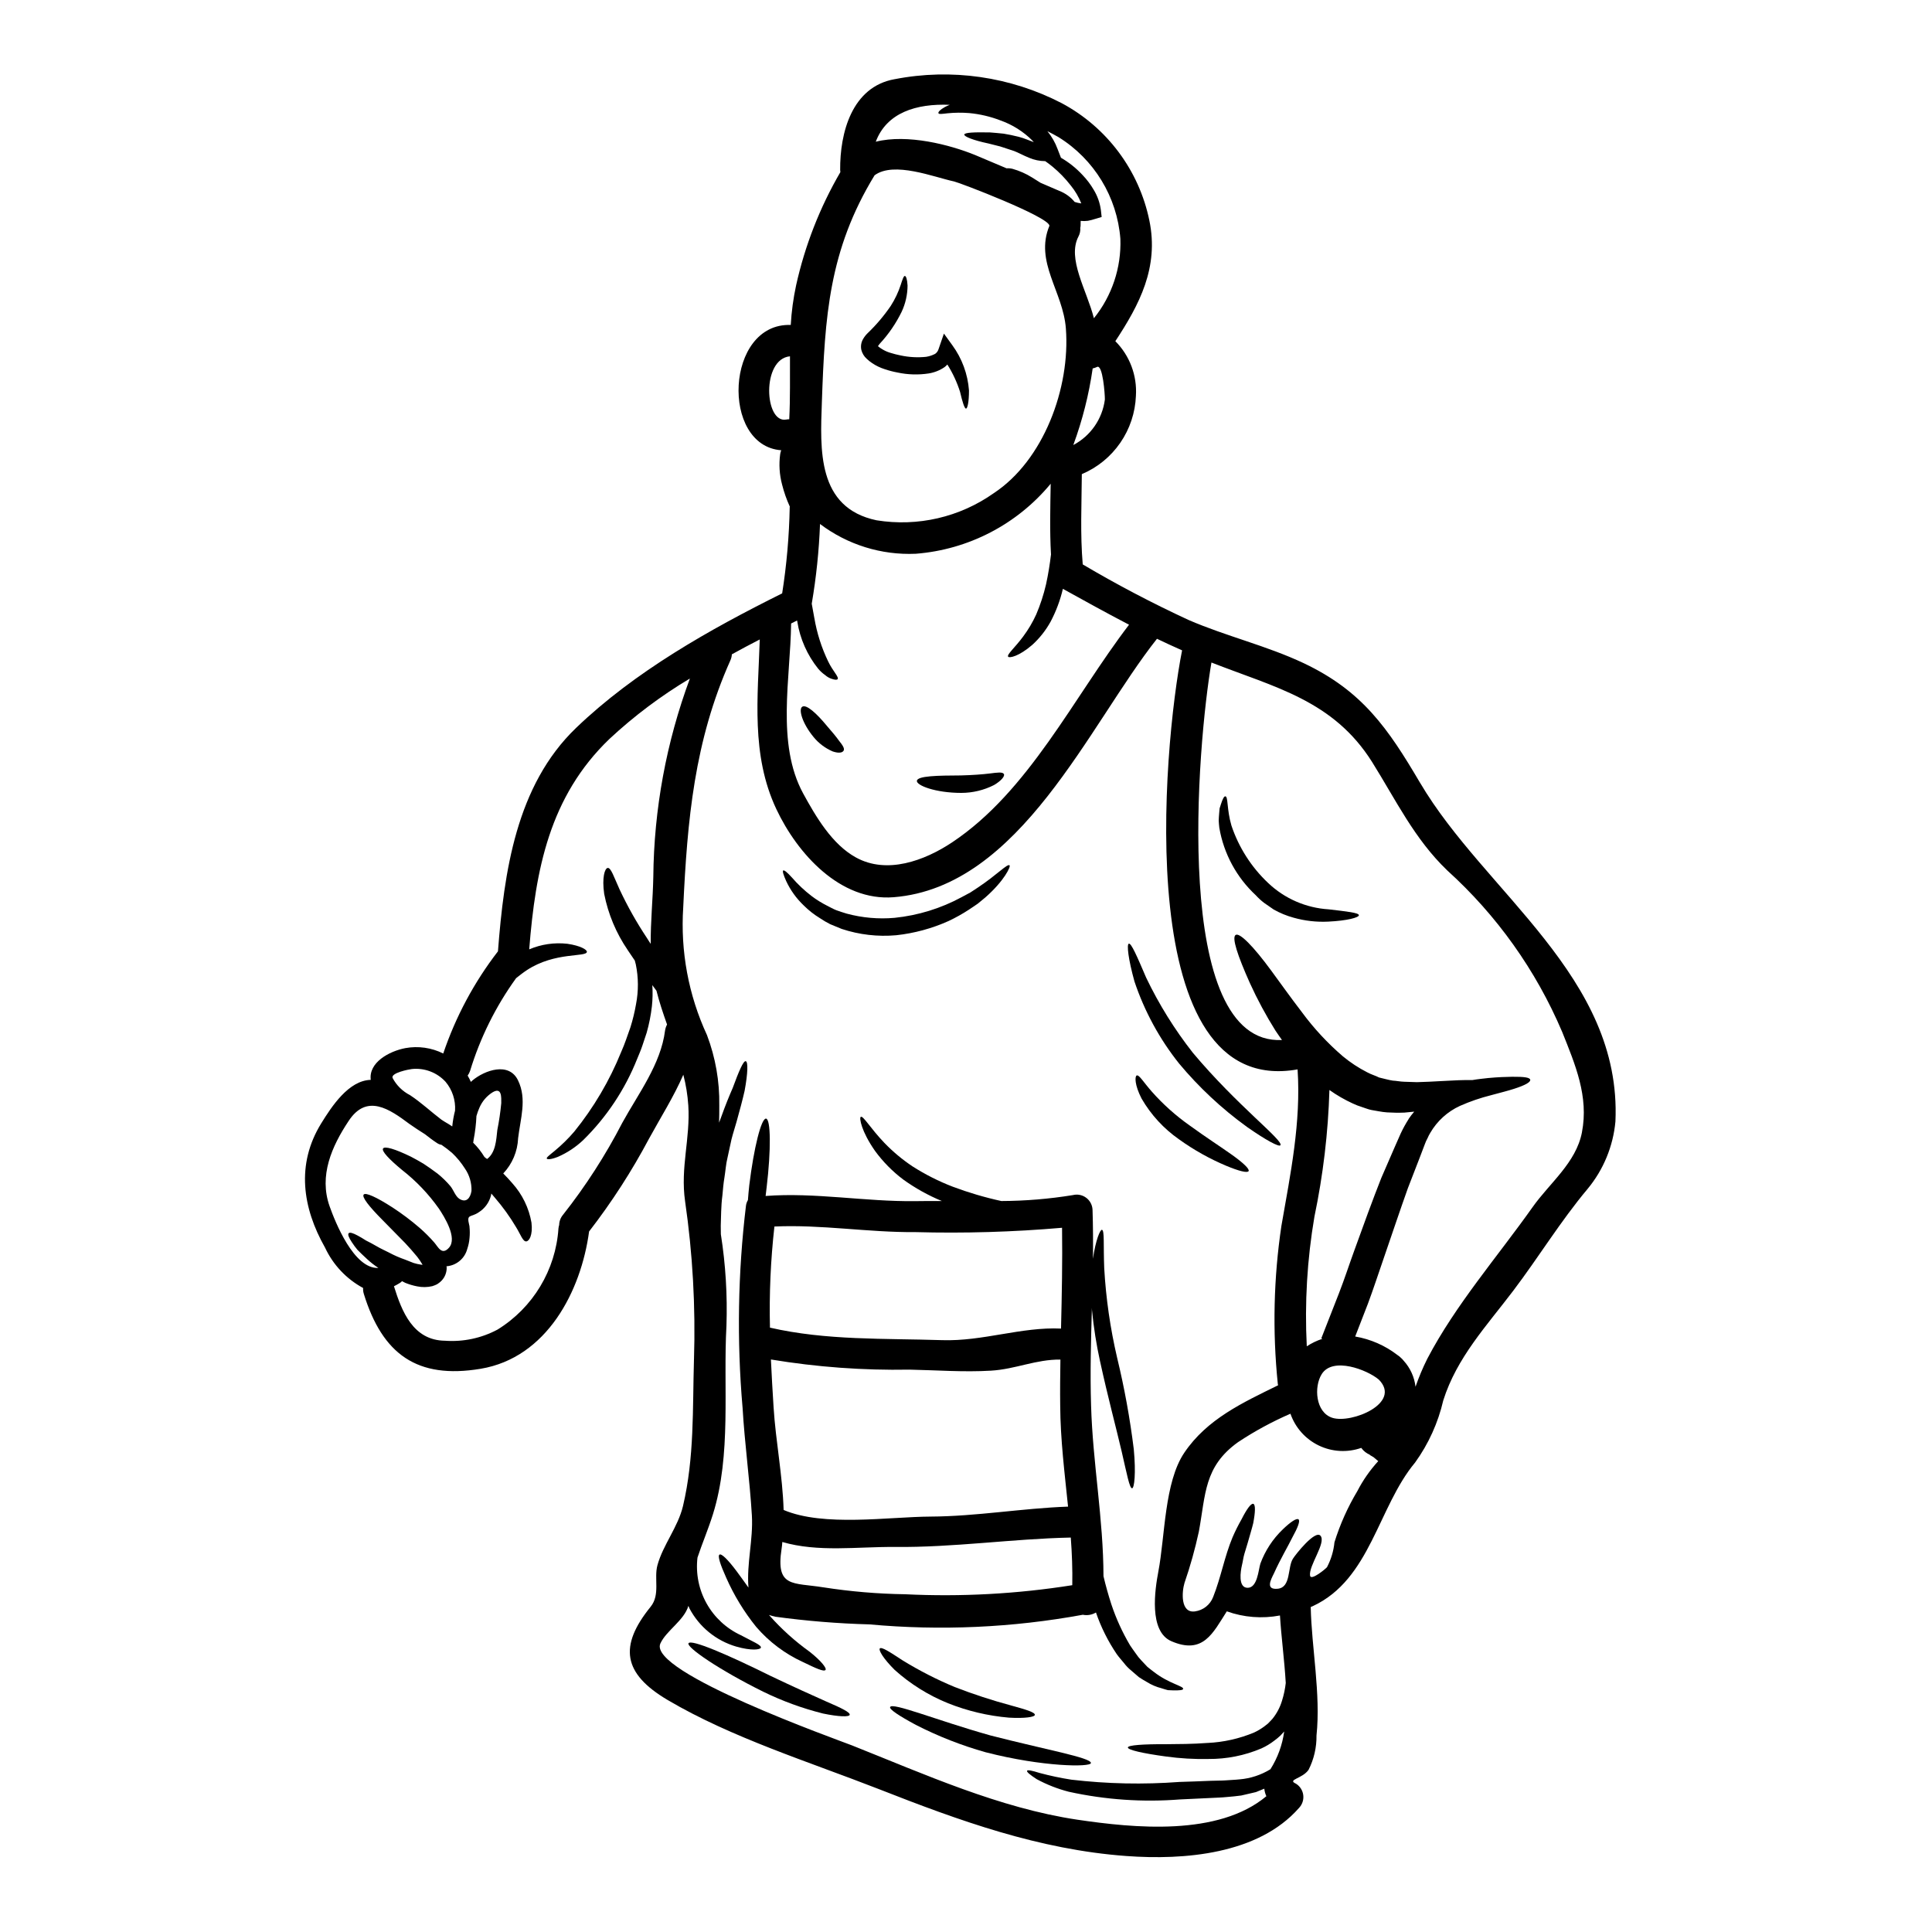 <?xml version="1.0" encoding="UTF-8"?>
<!-- Uploaded to: SVG Repo, www.svgrepo.com, Generator: SVG Repo Mixer Tools -->
<svg fill="#000000" width="800px" height="800px" version="1.1" viewBox="144 144 512 512" xmlns="http://www.w3.org/2000/svg">
 <g>
  <path d="m520.32 351.42c17.148 29.125 53.531 51.398 51.785 89.789v-0.004c-0.602 6.562-3.172 12.793-7.375 17.867-7.234 8.633-12.961 18.086-19.727 27.016-7.016 9.262-14.934 17.672-18.523 29.043-1.371 5.922-3.902 11.512-7.453 16.441-9.863 11.809-11.809 30.934-27.094 38.059-0.164 0.082-0.395 0.164-0.578 0.246 0.219 10.66 2.688 23.102 1.535 34.004h-0.004c0.051 3.176-0.672 6.32-2.109 9.152-1.695 2.387-5.727 2.551-3.371 3.644h0.004c1.082 0.66 1.805 1.777 1.965 3.035 0.16 1.258-0.262 2.519-1.145 3.434-10.824 12.305-30.469 13.84-45.762 12.715-23.152-1.699-44.195-9.344-65.621-17.754-18.305-7.152-38.965-13.59-55.871-23.566-11.945-7.043-12.988-14.328-4.547-24.742 2.602-3.231 0.824-7.477 1.805-11.02 1.48-5.398 5.43-10.055 6.769-15.672 3.039-12.906 2.519-25.703 2.906-38.828l0.004-0.008c0.445-14.023-0.344-28.059-2.359-41.945-1.285-8.934 1.426-16.633 0.852-25.43h-0.004c-0.18-2.731-0.621-5.434-1.312-8.082-2.523 5.809-5.949 11.207-9.055 16.879-4.594 8.66-9.918 16.906-15.918 24.66-2.137 15.84-11.207 33.457-28.734 36.387-16.852 2.82-26.027-3.863-30.961-19.836h0.004c-0.168-0.508-0.23-1.043-0.195-1.574-4.422-2.387-7.957-6.133-10.082-10.688-6-10.574-7.699-22.086-1.039-32.906 2.793-4.523 7.289-11.414 13.148-11.562-0.602-4.606 4.875-7.59 9.152-8.41 3.418-0.625 6.945-0.125 10.055 1.426 3.301-9.766 8.199-18.914 14.5-27.074 1.625-20.941 4.773-43.93 20.715-59.223 15.562-14.934 35.371-26.082 54.609-35.645h-0.004c1.188-7.555 1.855-15.18 2-22.828 0.023-0.051 0.031-0.109 0.027-0.164-0.863-1.887-1.551-3.852-2.055-5.863-0.699-2.625-0.867-5.363-0.496-8.055 0.047-0.348 0.141-0.691 0.277-1.016-16.109-1.18-14.797-33.809 2.523-33.207 0.199-3.539 0.676-7.059 1.422-10.523 2.34-10.535 6.293-20.648 11.727-29.977-0.031-0.188-0.051-0.379-0.055-0.574-0.082-9.785 3.07-22.043 14.441-24.059v0.004c15.055-2.934 30.656-0.691 44.277 6.359 11.977 6.398 20.488 17.793 23.223 31.094 2.574 12.438-2.633 22.273-9.016 31.977h-0.004c3.805 3.82 5.793 9.086 5.457 14.465-0.172 4.469-1.609 8.793-4.148 12.473-2.539 3.68-6.07 6.559-10.188 8.301-0.055 7.973-0.441 15.949 0.242 23.918l0.004 0.004c9.086 5.371 18.441 10.281 28.023 14.715 10 4.328 20.715 6.82 30.578 11.477 15.48 7.348 22.277 17.211 30.773 31.652zm42.902 92.691c1.863-9.562-1.777-18-5.258-26.715h-0.004c-6.922-16.273-17.301-30.848-30.414-42.715-8.711-8.355-13.586-18.605-19.922-28.734-10.301-16.359-25.699-19.758-42.578-26.371-3.641 21.07-10.793 101.49 18.688 100.04-0.574-0.824-1.148-1.617-1.672-2.414h-0.004c-2.551-4.062-4.832-8.293-6.82-12.66-3.285-7.344-4.848-12.082-3.781-12.77 1.066-0.684 4.688 2.988 9.426 9.445 2.363 3.203 5.07 7.043 8.168 11.066v0.004c3.156 4.277 6.789 8.184 10.82 11.648 1.992 1.648 4.16 3.074 6.465 4.246 0.543 0.285 1.102 0.531 1.676 0.742l0.824 0.328 0.395 0.191 0.191 0.082 0.055 0.027c1.23 0.273 2.602 0.684 3.617 0.824 1.066 0.051 1.945 0.273 3.066 0.301 1.121 0.027 2.273 0.055 3.344 0.109 2.219-0.082 4.301-0.137 6.273-0.277 3.312-0.188 6.164-0.328 8.383-0.273 1.574-0.277 2.961-0.395 4.246-0.547 2.629-0.246 4.684-0.305 6.328-0.332 3.234-0.027 4.688 0.191 4.793 0.789 0.105 0.594-1.148 1.398-4.301 2.41-1.531 0.496-3.59 1.016-6.027 1.672h0.004c-2.844 0.707-5.621 1.66-8.301 2.848-3.301 1.512-6.051 4.012-7.871 7.152-0.273 0.449-0.512 0.914-0.715 1.398-0.281 0.504-0.52 1.031-0.711 1.574-0.469 1.18-0.934 2.41-1.398 3.672-0.988 2.519-2.004 5.176-3.098 7.996-2.055 5.754-4.191 12.137-6.66 19.316-1.258 3.617-2.465 7.371-3.938 11.316-1.094 2.793-2.219 5.727-3.371 8.688l0.004 0.004c4.09 0.699 7.945 2.394 11.227 4.93 0.297 0.188 0.574 0.41 0.824 0.66 0.289 0.242 0.555 0.52 0.785 0.82 1.746 1.914 2.848 4.328 3.148 6.902 0.879-2.539 1.922-5.019 3.125-7.422 7.477-14.277 18.578-27.016 27.895-40.172 4.473-6.348 11.516-11.742 13.078-19.801zm-45.949-3.543c0.461-0.684 0.965-1.34 1.508-1.969l-2.551 0.246v0.004c-1.543 0.062-3.09 0.043-4.629-0.055-1.574-0.109-2.711-0.414-4.137-0.629l-0.109-0.027-0.469-0.109-0.078-0.027-0.277-0.082-0.574-0.191-1.152-0.395-0.004-0.004c-0.777-0.234-1.535-0.527-2.269-0.879-2.18-1-4.266-2.199-6.223-3.59-0.332 11.285-1.664 22.516-3.973 33.566-1.934 11.344-2.613 22.867-2.027 34.359 1.289-0.848 2.688-1.52 4.152-1.992l-0.305-0.109c1.645-4.191 3.207-8.164 4.688-11.973 1.48-3.809 2.711-7.617 4-11.152 2.551-7.086 4.934-13.617 7.207-19.375 1.23-2.879 2.441-5.617 3.543-8.164 0.574-1.285 1.121-2.523 1.645-3.727h0.004c0.602-1.281 1.289-2.523 2.051-3.719zm-20.191 79.168c5.07 1.613 18.5-3.894 12.305-10.141-3.043-2.574-12.203-6.137-15.125-1.426-2.086 3.316-1.672 10.117 2.82 11.566zm12.168 11.48c-0.328-0.246-0.629-0.551-0.934-0.789l-0.004 0.004c-0.102-0.098-0.211-0.191-0.324-0.273-0.102-0.078-0.215-0.145-0.332-0.195 0.027 0-1.203-0.656-0.52-0.395-0.961-0.375-1.789-1.023-2.387-1.863-3.688 1.293-7.738 1.066-11.262-0.633-3.519-1.695-6.223-4.727-7.504-8.422-4.844 2.098-9.492 4.621-13.891 7.539-9.055 6.492-8.551 13.809-10.387 23.727-1 4.602-2.269 9.141-3.805 13.59-0.711 2.363-1.098 8.031 2.754 7.535 2.199-0.289 4.062-1.762 4.848-3.836 2.082-5.234 2.988-10.66 5.152-15.84v0.004c0.699-1.617 1.488-3.195 2.363-4.727 1.371-2.711 2.523-4.301 3.125-4.109 0.602 0.191 0.547 2.164-0.027 5.148-0.359 1.48-0.934 3.316-1.453 5.18-0.277 0.934-0.574 1.891-0.879 2.906-0.305 1.016-0.395 2-0.656 3.043-0.355 1.508-1.094 5.973 1.508 5.973 2.602 0 2.852-4.684 3.371-6.383v-0.004c1.262-3.445 3.297-6.555 5.945-9.094 2.109-2.027 3.672-3.043 4.164-2.656 0.492 0.387-0.164 2.137-1.574 4.684-1.23 2.523-3.203 5.781-4.934 9.648-0.879 1.75-2.273 4.379 1.016 4.055 3.562-0.359 2.547-5.699 4.027-7.973 0.656-1.066 5.863-7.672 7.289-6.082 1.613 1.836-3.207 7.996-2.754 10.605 0.242 1.426 4.246-1.922 4.492-2.273v-0.008c1.074-2.043 1.746-4.277 1.969-6.578 1.477-4.754 3.519-9.316 6.078-13.59 1.484-2.871 3.34-5.531 5.519-7.914zm-25.652-62.418c2.414-13.809 5.207-27.398 4.273-41.398-44.223 7.871-35.699-85.434-30.605-111.05-2.215-0.984-4.438-2-6.656-3.066-18.031 22.77-36.141 65.812-69.789 68.488-14.137 1.125-25.508-11.508-31.094-23.371-6.742-14.359-4.875-29.617-4.383-44.938-2.465 1.262-4.934 2.578-7.394 3.938v-0.004c-0.031 0.559-0.164 1.105-0.395 1.617-9.562 21.367-11.414 42.359-12.492 65.43v-0.004c-0.77 11.641 1.395 23.285 6.297 33.871 2.254 5.949 3.359 12.27 3.258 18.629 0 1.574 0 3.07-0.055 4.578 0.191-0.52 0.395-1.043 0.574-1.535 1.098-3.07 2.086-5.481 3.043-7.672 1.645-4.469 2.82-7.234 3.453-7.086 0.629 0.148 0.574 3.121-0.301 7.836-0.523 2.332-1.316 5.285-2.137 8.219-0.414 1.48-0.934 3.043-1.344 4.66-0.332 1.574-0.711 3.231-1.07 4.934-0.395 1.535-0.52 3.481-0.789 5.117-0.301 1.723-0.395 3.285-0.547 4.793-0.395 2.988-0.332 5.727-0.438 8.055 0.027 0.824 0.027 1.574 0.027 2.273h0.004c1.258 8.012 1.754 16.121 1.48 24.223-0.906 16.332 1.371 34.113-3.59 49.988-1.289 4.082-2.852 7.727-4.086 11.453-0.496 4.207 0.348 8.461 2.414 12.156 2.066 3.695 5.25 6.644 9.094 8.422 3.098 1.668 5.535 2.629 5.289 3.312-0.191 0.52-2.496 0.852-6.523-0.305l0.004 0.004c-5.34-1.559-9.82-5.215-12.414-10.137-0.109-0.219-0.16-0.441-0.273-0.656-1.152 3.891-5.863 6.547-7.426 9.969-3.426 7.594 46.91 25.484 50.801 27.016 19.234 7.648 39.074 16.605 59.703 19.68 15.016 2.219 37.293 4.465 50.09-6.223v0.004c-0.297-0.633-0.48-1.309-0.547-2l-2.219 0.906c-1.258 0.305-2.578 0.602-3.894 0.906-1.258 0.188-2.492 0.273-3.777 0.395-1.574 0.164-2.688 0.164-4.086 0.246-2.656 0.137-5.453 0.273-8.301 0.395v-0.004c-9.887 0.785-19.836 0.102-29.523-2.027-2.965-0.762-5.828-1.883-8.52-3.34-1.781-1.152-2.688-1.922-2.551-2.219 0.137-0.301 1.316-0.055 3.316 0.574 2.769 0.742 5.578 1.34 8.414 1.781 9.512 1.117 19.105 1.316 28.656 0.602 2.852-0.082 5.644-0.191 8.332-0.305 1.285-0.055 2.82-0.027 3.832-0.109 1.285-0.109 2.578-0.133 3.781-0.273l0.004 0.004c2.894-0.246 5.691-1.168 8.164-2.688 1.918-3.035 3.16-6.445 3.644-10-0.328 0.355-0.656 0.684-0.984 1.066-0.508 0.484-1.047 0.934-1.617 1.344-1.066 0.828-2.223 1.527-3.453 2.082-4.434 1.883-9.211 2.832-14.027 2.793-3.766 0.078-7.531-0.141-11.266-0.656-6.273-0.852-10.082-1.75-10.082-2.383 0-0.629 4-0.906 10.273-0.879 3.125-0.027 6.824-0.027 10.852-0.332l0.004 0.004c4.231-0.195 8.391-1.129 12.301-2.754 0.938-0.438 1.824-0.965 2.66-1.574 0.328-0.301 0.906-0.656 1.066-0.848 0.395-0.414 0.824-0.824 1.152-1.207 1.156-1.426 2.023-3.062 2.547-4.824 0.48-1.523 0.812-3.094 0.988-4.684-0.359-6.168-1.207-12.359-1.535-17.895v0.004c-4.711 0.898-9.574 0.52-14.086-1.098-3.672 5.727-6.25 11.562-14.688 7.918-6.055-2.602-4.352-13.727-3.453-18.469 1.781-9.316 1.574-23.645 6.879-31.488 6.027-8.934 15.48-13.266 24.852-17.867-0.027-0.137-0.055-0.246-0.082-0.395l0.004 0.004c-1.43-13.961-1.105-28.043 0.965-41.922zm-49.703-240.46c4.793-5.941 7.285-13.41 7.016-21.039-0.855-11.094-6.953-21.109-16.41-26.965-0.906-0.52-1.895-1.043-2.934-1.574 1.164 1.426 2.082 3.035 2.715 4.766l0.879 2.273h-0.004c2.137 1.238 4.078 2.793 5.754 4.606 1.125 1.176 2.109 2.481 2.93 3.887 0.992 1.625 1.637 3.434 1.895 5.32l0.215 1.891-1.641 0.492v-0.004c-0.656 0.219-1.324 0.391-2 0.523-0.637 0.078-1.281 0.09-1.922 0.027 0 0.438 0 0.875-0.027 1.371-0.027 0.16-0.055 0.301-0.082 0.465 0.066 0.785-0.098 1.574-0.465 2.273-3.098 5.906 2.195 14.238 4.082 21.688zm2.906 21.539c0.027-1.285-0.547-9.426-2.082-8.633-0.367 0.18-0.75 0.312-1.148 0.395-0.992 6.91-2.707 13.695-5.117 20.246-0.027 0.027-0.027 0.027-0.027 0.055 4.59-2.414 7.715-6.918 8.375-12.062zm6.41 59.68c-5.902-3.07-11.699-6.273-17.535-9.508v-0.004c-0.707 3.035-1.805 5.961-3.262 8.715-1.27 2.297-2.906 4.371-4.848 6.137-3.508 3.043-6.055 3.543-6.383 3.148-0.465-0.547 1.754-2.363 3.977-5.371h-0.004c1.355-1.816 2.512-3.773 3.453-5.836 1.098-2.574 1.969-5.246 2.602-7.973 0.602-2.754 1.016-5.398 1.316-7.918-0.355-6.246-0.188-12.492-0.082-18.742l-0.004-0.004c-8.914 10.773-21.816 17.469-35.754 18.551-9.117 0.402-18.09-2.387-25.371-7.891-0.266 7.082-1 14.141-2.195 21.129 0.215 1.23 0.438 2.492 0.684 3.777h0.004c0.676 4 1.91 7.883 3.672 11.535 1.23 2.574 2.93 4.137 2.492 4.684-0.191 0.246-0.789 0.191-1.699-0.133h-0.004c-0.578-0.207-1.113-0.523-1.574-0.934-0.691-0.48-1.32-1.055-1.863-1.699-2.91-3.621-4.82-7.941-5.547-12.531-0.027-0.082-0.027-0.164-0.055-0.246-0.52 0.277-1.066 0.551-1.574 0.789-0.16 14.387-3.973 31.84 3.18 45.02 3.34 6.109 7.644 13.508 14 16.988 8.195 4.523 18.141 0.879 25.48-4 20.348-13.543 32.156-38.395 46.895-57.684zm-14.41-112.04c0.57 0.188 1.156 0.32 1.754 0.391-0.688-1.734-1.641-3.352-2.824-4.793-1.426-1.836-3.051-3.508-4.848-4.988-0.684-0.547-1.285-1.016-1.891-1.426v0.004c-1.48-0.012-2.941-0.32-4.301-0.906-1.617-0.656-2.852-1.371-3.938-1.777-1.316-0.441-2.547-0.824-3.672-1.207-1.148-0.301-2.191-0.547-3.121-0.789-4.059-0.852-6.551-1.867-6.41-2.387 0.137-0.52 2.574-0.629 6.793-0.547 1.07 0.082 2.301 0.188 3.617 0.328 1.285 0.219 2.469 0.441 3.973 0.824 1.504 0.383 2.797 0.988 4.031 1.426-0.137-0.137-0.246-0.305-0.395-0.438v-0.004c-2.383-2.379-5.266-4.195-8.441-5.316-2.652-1.027-5.434-1.68-8.266-1.945-1.914-0.156-3.84-0.137-5.754 0.055-1.426 0.164-2.301 0.301-2.414-0.027-0.109-0.328 0.441-0.934 1.781-1.672 0.355-0.191 0.789-0.355 1.203-0.547-8.848-0.359-16.684 2.055-19.59 9.781 8.383-2.109 19.645 0.789 26.371 3.543 2.754 1.152 5.535 2.332 8.301 3.508l0.004-0.004c0.531-0.035 1.062 0.012 1.578 0.141 1.812 0.512 3.547 1.277 5.144 2.273 0.711 0.438 1.508 0.934 2.273 1.426 1.645 0.711 3.316 1.426 4.961 2.137 1.59 0.613 2.996 1.625 4.078 2.938zm-21.457 77.184c13.18-8.66 20.328-27.84 19.125-43.648-0.738-9.809-8.355-17.617-4.356-27.234-0.191-2.387-23.785-11.414-25.262-11.73-5.371-1.148-15.922-5.422-21.074-1.641-12.137 19.895-13.18 37.457-13.973 60.141-0.438 12.492-1.344 27.973 14.492 31.293h0.004c10.891 1.762 22.035-0.816 31.047-7.18zm-54.184-19.59c0.277-5.566 0.164-11.129 0.191-16.688-7.59 0.711-6.769 17.809-1.016 16.766 0.273-0.051 0.547-0.078 0.824-0.078zm-32.398 160.43v-0.082c-1.043-2.934-2.027-5.863-2.793-8.906-0.359-0.492-0.711-0.957-1.098-1.48v-0.004c0.125 1.875 0.09 3.754-0.113 5.617-0.27 2.363-0.734 4.703-1.383 6.992-0.355 1.121-0.738 2.242-1.121 3.371-0.438 1.316-0.906 2.363-1.398 3.562v-0.004c-3.215 8.098-8.09 15.43-14.305 21.535-1.965 1.855-4.234 3.359-6.715 4.441-1.75 0.684-2.754 0.738-2.93 0.465-0.172-0.277 0.711-0.93 2.082-2.055l0.004-0.004c1.879-1.551 3.621-3.262 5.203-5.113 5.156-6.375 9.34-13.477 12.414-21.074 0.465-1.066 0.961-2.273 1.285-3.231 0.395-1.125 0.789-2.246 1.18-3.34v-0.004c0.629-2.004 1.121-4.047 1.48-6.113 0.676-3.477 0.656-7.051-0.055-10.52-0.082-0.359-0.188-0.684-0.273-1.043-0.629-0.902-1.234-1.805-1.867-2.754l0.004-0.004c-3.074-4.488-5.199-9.562-6.246-14.902-0.629-4.379 0.164-6.738 0.906-6.875 0.879-0.164 1.699 2.469 3.176 5.699v-0.004c2.09 4.461 4.508 8.754 7.234 12.852 0.359 0.547 0.656 1.066 1.016 1.574-0.055-5.902 0.574-11.867 0.684-17.711 0.164-17.965 3.449-35.766 9.699-52.609-7.644 4.562-14.781 9.918-21.297 15.984-15.945 15.293-19.617 34.715-21.289 55.789 3.184-1.355 6.668-1.863 10.109-1.48 3.543 0.52 5.207 1.574 5.18 2.137-0.164 1.48-8.414-0.055-15.867 4.82-1.043 0.684-1.969 1.426-2.906 2.164l0.004 0.004c-5.394 7.473-9.52 15.785-12.203 24.605-0.152 0.426-0.363 0.832-0.629 1.203 0.32 0.539 0.605 1.098 0.852 1.672 0.133-0.145 0.277-0.273 0.434-0.395 3.18-2.66 9.676-5.043 12.082 0.027 2.387 4.934 0.602 10.164 0 15.316h0.004c-0.152 3.477-1.547 6.785-3.938 9.316 0.789 0.789 1.617 1.672 2.41 2.602 2.641 2.934 4.398 6.555 5.07 10.441 0.395 3.398-0.656 4.934-1.398 4.961-0.875 0.078-1.508-1.867-2.656-3.727-1.648-2.781-3.539-5.41-5.652-7.856-0.305-0.359-0.602-0.738-0.934-1.098-0.02 0.195-0.059 0.391-0.109 0.578-0.488 1.832-1.652 3.41-3.258 4.41-2.137 1.453-3.258 0.305-2.492 3.375 0.012 0.062 0.031 0.125 0.051 0.188 0 0.027 0.027 0.332 0.027 0.332 0.098 0.973 0.098 1.957 0 2.93-0.078 0.98-0.281 1.949-0.602 2.879-0.66 2.496-2.801 4.316-5.371 4.574h-0.137c0.031 0.105 0.051 0.219 0.055 0.328 0.031 1.281-0.441 2.519-1.312 3.453l-0.414 0.395-0.133 0.109-0.305 0.219-0.055 0.055c-0.113 0.082-0.23 0.156-0.355 0.223l-0.027 0.023c-0.043 0.02-0.09 0.039-0.137 0.055l-0.359 0.164-0.684 0.246v0.004c-1.332 0.316-2.715 0.336-4.055 0.055-1.078-0.207-2.133-0.52-3.148-0.934-0.301-0.164-0.574-0.301-0.848-0.438-0.176 0.191-0.379 0.355-0.602 0.492-0.523 0.332-1.043 0.602-1.535 0.852 2.082 6.691 5.07 14.332 13.508 14.438 4.836 0.352 9.672-0.672 13.945-2.957 9.395-5.801 15.406-15.785 16.141-26.801 0.031-0.316 0.094-0.625 0.191-0.93 0.02-0.984 0.379-1.934 1.016-2.688 6.008-7.613 11.273-15.785 15.723-24.402 4.219-7.672 10.195-15.508 11.316-24.402 0.082-0.559 0.258-1.094 0.52-1.59zm-43.922 20.793c0-1.48 0.215-4.441-2.414-2.793h0.004c-1.477 0.957-2.637 2.324-3.344 3.934-0.328 0.738-0.602 1.496-0.824 2.273-0.09 2.098-0.34 4.188-0.738 6.25 0 0.027-0.027 0.055-0.027 0.078-0.004 0.25-0.043 0.5-0.109 0.738 1.148 1.133 2.152 2.402 2.988 3.785 0.012 0 0.027 0.012 0.027 0.027 0.215 0.188 0.441 0.363 0.684 0.52 2.246-1.695 2.41-4.902 2.711-7.699 0.469-2.352 0.816-4.727 1.043-7.113zm-7.891 23.262c0.07-2.102-0.535-4.172-1.727-5.902-0.965-1.527-2.117-2.926-3.426-4.168-0.891-0.762-1.824-1.477-2.793-2.137-0.426-0.062-0.832-0.223-1.184-0.469-1.098-0.711-2.137-1.508-3.18-2.328-1.426-0.906-2.852-1.812-4.164-2.754-5.18-3.859-11.262-8.164-16.109-0.734-4.441 6.691-7.891 14.465-5.016 22.578 1.453 4.109 6.438 16.684 12.93 16.332v-0.004c-1.051-0.68-2.039-1.449-2.957-2.301-0.988-0.906-1.84-1.727-2.578-2.469-0.551-0.66-1.062-1.355-1.531-2.082-0.789-1.203-1.094-2-0.82-2.328 0.277-0.328 1.121-0.082 2.383 0.602 0.629 0.328 1.398 0.789 2.219 1.316 0.879 0.438 1.84 0.934 2.852 1.535 1.012 0.602 2.191 1.121 3.426 1.75l-0.004 0.004c1.297 0.688 2.644 1.273 4.031 1.754 0.738 0.301 1.504 0.602 2.297 0.906 0.629 0.195 1.27 0.344 1.922 0.438 0.152 0.031 0.309 0.051 0.465 0.055-0.055-0.082-0.082-0.164-0.137-0.246v-0.004c-0.391-0.656-0.82-1.285-1.289-1.887-1.016-1.258-2.137-2.496-3.203-3.644-2.273-2.301-4.301-4.383-6.031-6.137-3.481-3.508-5.512-6.059-4.934-6.715 0.52-0.574 3.34 0.656 7.617 3.426v-0.004c2.512 1.641 4.91 3.441 7.18 5.402 1.387 1.207 2.688 2.504 3.894 3.887 1.012 1.152 2 3.543 3.918 1.371 2.273-2.574-1.23-8.164-2.711-10.383h-0.004c-2.727-3.856-6.004-7.289-9.727-10.195-3.481-2.879-5.484-5.016-5.043-5.699 0.441-0.684 3.203 0.137 7.367 2.164 1.043 0.523 2.164 1.18 3.344 1.867 1.18 0.789 2.438 1.641 3.695 2.602h0.004c1.258 1.012 2.418 2.137 3.457 3.371 0.82 1.016 1.285 2.633 2.363 3.344 1.887 1.176 2.926-0.305 3.203-2.113zm-5.098-17.082c0.141-1.414 0.387-2.82 0.742-4.195 0.172-2.777-0.73-5.516-2.523-7.644-2.277-2.473-5.59-3.723-8.934-3.371-0.738 0.082-5.617 1.016-5.098 2.363 1.031 1.957 2.641 3.543 4.606 4.547 2.961 1.945 5.535 4.383 8.355 6.523 0.301 0.164 0.574 0.395 0.906 0.574 0.66 0.367 1.316 0.777 1.945 1.203z"/>
  <path d="m504.12 386.54c0 0.605-3.012 1.453-8.137 1.699-3.094 0.152-6.195-0.199-9.176-1.043-1.84-0.5-3.606-1.227-5.266-2.164-0.852-0.602-1.723-1.203-2.602-1.805v-0.004c-0.766-0.59-1.48-1.25-2.137-1.969-5.102-4.738-8.5-11.027-9.672-17.891-0.051-0.684-0.16-1.285-0.16-1.918 0-0.629 0.082-1.207 0.109-1.754 0.027-0.547 0.105-1.012 0.133-1.48 0.137-0.395 0.246-0.789 0.359-1.121 0.438-1.371 0.824-2.082 1.148-2.055 0.789 0.027 0.359 3.453 1.617 7.727 1.934 5.801 5.277 11.035 9.727 15.23 4.359 4.152 10.047 6.625 16.059 6.992 4.82 0.57 7.969 0.895 7.996 1.555z"/>
  <path d="m460.09 422.96c11.809 14.109 24.195 23.344 23.223 24.551-0.359 0.496-3.781-1.316-8.906-4.902v-0.004c-6.648-4.812-12.668-10.438-17.922-16.738-5.188-6.504-9.191-13.867-11.836-21.754-1.668-6.004-2.082-9.84-1.508-10.027 0.656-0.219 2.191 3.371 4.606 9.012 3.379 7.051 7.519 13.711 12.344 19.863z"/>
  <path d="m470.59 450.11c2.934 2.109 4.602 3.699 4.301 4.246s-2.551 0-5.902-1.398c-4.422-1.859-8.625-4.211-12.52-7.012-4.07-2.836-7.465-6.531-9.945-10.824-1.84-3.562-1.812-5.863-1.289-6.109 0.629-0.277 1.84 1.836 4.004 4.269h-0.004c2.969 3.352 6.316 6.352 9.973 8.934 4.289 3.125 8.453 5.801 11.383 7.894z"/>
  <path d="m449.73 587.03c4.027 3.176 8.086 3.809 7.809 4.574-0.082 0.305-1.016 0.395-2.656 0.359-0.395-0.027-0.879-0.027-1.371-0.055-0.496-0.109-1.043-0.305-1.672-0.492v-0.004c-1.387-0.348-2.707-0.914-3.918-1.672-0.66-0.395-1.398-0.789-2.109-1.285-0.633-0.547-1.32-1.125-2.004-1.727v-0.004c-0.734-0.59-1.395-1.273-1.965-2.027-0.602-0.738-1.285-1.48-1.891-2.332v0.004c-2.316-3.422-4.172-7.133-5.512-11.043-1.043 0.629-2.285 0.844-3.481 0.602-18.648 3.422-37.676 4.281-56.555 2.551-8.344-0.223-16.664-0.902-24.934-2.031-0.547-0.133-1.121-0.273-1.668-0.465v0.004c0.059 0.055 0.113 0.121 0.16 0.191 3.16 3.562 6.707 6.758 10.574 9.531 3.043 2.387 4.633 4.414 4.223 4.852-0.441 0.52-2.551-0.441-5.977-2.109l0.004 0.004c-4.754-2.172-8.98-5.352-12.387-9.316-3.207-3.973-5.879-8.348-7.941-13.02-1.574-3.481-2.332-5.809-1.781-6.137 0.547-0.328 2.273 1.371 4.578 4.465 0.93 1.234 1.969 2.715 3.094 4.273-0.52-6.41 1.285-12.629 0.906-19.125-0.574-9.562-1.918-19.043-2.469-28.602h-0.004c-1.535-17.805-1.23-35.719 0.906-53.457 0.066-0.535 0.246-1.047 0.52-1.508 0.082-1.258 0.219-2.574 0.359-3.938 1.203-9.895 3.18-17.781 4.441-17.648 1.258 0.133 1.344 8.266 0.164 18.168-0.082 0.789-0.191 1.574-0.277 2.332 13.121-0.988 26.414 1.531 39.621 1.371 2.363-0.055 4.723-0.027 7.086-0.027l-0.004-0.004c-3.621-1.496-7.055-3.41-10.234-5.699-2.863-2.156-5.391-4.723-7.504-7.621-3.59-5.148-4.191-8.711-3.754-8.984 0.629-0.395 2.523 2.988 6.273 6.902 2.254 2.336 4.754 4.426 7.453 6.223 3.356 2.141 6.914 3.941 10.629 5.371 4.203 1.578 8.516 2.852 12.906 3.809 6.352-0.027 12.691-0.551 18.957-1.574 1.23-0.309 2.535-0.043 3.547 0.723 1.012 0.762 1.625 1.945 1.664 3.215 0.137 4.328 0.164 8.633 0.109 12.934 0.711-4.961 1.918-7.781 2.383-7.672 0.711 0.137 0.359 4 0.602 10.141 0.453 8.008 1.598 15.965 3.426 23.781 1.93 7.981 3.402 16.07 4.41 24.219 0.605 6.41 0.137 10.301-0.438 10.355-0.684 0.082-1.398-3.832-2.793-9.84-1.398-6.008-3.644-14.332-5.699-23.781h-0.004c-0.98-4.465-1.695-8.984-2.137-13.535 0-0.219-0.027-0.441-0.027-0.656-0.246 8.633-0.492 17.258-0.219 25.891 0.441 15.18 3.262 30.086 3.289 45.215 0.574 2.465 1.285 4.988 2.109 7.535v-0.004c1.258 3.766 2.914 7.383 4.934 10.797 0.465 0.738 1.012 1.426 1.48 2.109 0.449 0.684 0.965 1.328 1.535 1.918 0.547 0.574 1.066 1.125 1.574 1.672 0.562 0.48 1.121 0.867 1.656 1.305zm-21.566-22.934c0.082-4.219-0.078-8.438-0.395-12.629-15.645 0.332-30.961 2.656-46.715 2.492-9.84-0.078-20.25 1.453-29.73-1.316-0.055 0.602-0.082 1.207-0.191 1.781-1.617 10.41 3.016 8.93 11.039 10.234v-0.004c7.184 1.121 14.438 1.734 21.703 1.84 14.809 0.723 29.648-0.082 44.289-2.402zm-2.981-68.008c0.215-8.902 0.395-17.809 0.273-26.715-12.945 1.121-25.945 1.504-38.934 1.148-12.41 0.109-24.934-2.055-37.289-1.48h-0.004c-1 8.895-1.395 17.848-1.18 26.797 14.934 3.43 30.359 2.82 45.621 3.316 10.766 0.355 21.039-3.559 31.512-3.066zm1.863 47.184c-0.906-8.879-2.027-17.781-2.082-26.801-0.055-4.055 0-8.109 0.055-12.168-6.469-0.078-11.891 2.551-18.387 2.934-7.262 0.441-14.387-0.137-21.648-0.273l0.004 0.004c-12.289 0.219-24.566-0.68-36.688-2.691 0.191 4.168 0.438 8.387 0.711 12.719 0.547 8.82 2.387 18.082 2.656 27.16 10.629 4.523 27.84 1.812 38.965 1.754 12.188-0.062 24.188-2.199 36.41-2.641z"/>
  <path d="m406.47 603.91c14.602 3.754 26.766 5.902 26.633 7.316-0.078 1.121-12.742 1.039-27.863-2.852v0.004c-6.398-1.801-12.605-4.234-18.523-7.262-4.441-2.387-7.086-4.137-6.824-4.723 0.523-1.359 12.273 3.492 26.578 7.516z"/>
  <path d="m411.92 595.96c3.894 1.07 6.383 1.812 6.328 2.496-0.027 0.574-2.656 0.984-6.875 0.738-5.527-0.473-10.957-1.758-16.113-3.809-5.203-2.102-9.996-5.098-14.168-8.848-3.016-2.988-4.301-5.234-3.938-5.672 0.469-0.523 2.684 0.957 6.086 3.176 4.402 2.703 9.008 5.059 13.777 7.043 4.875 1.887 9.852 3.516 14.902 4.875z"/>
  <path d="m411.54 373.31c0.395 0.277-1.371 4.082-6.383 8.492-0.656 0.52-1.316 1.07-2.027 1.672-0.711 0.52-1.508 1.012-2.332 1.574v0.004c-1.742 1.141-3.562 2.156-5.449 3.043-4.398 1.969-9.078 3.238-13.867 3.754-4.871 0.43-9.773-0.137-14.414-1.672-1.039-0.438-2.082-0.852-3.066-1.258v-0.004c-0.926-0.465-1.824-0.992-2.684-1.574-1.586-0.965-3.047-2.113-4.359-3.426-1.918-1.832-3.481-4.004-4.606-6.41-0.738-1.645-1.039-2.656-0.789-2.82 0.25-0.164 1.07 0.492 2.273 1.836l0.004-0.004c1.57 1.824 3.324 3.477 5.234 4.938 1.297 0.984 2.684 1.844 4.137 2.574 0.789 0.395 1.574 0.852 2.41 1.18 0.836 0.332 1.812 0.602 2.754 0.906 4.133 1.117 8.426 1.496 12.688 1.121 6.231-0.637 12.273-2.496 17.781-5.481 0.789-0.438 1.574-0.852 2.297-1.23 0.684-0.465 1.375-0.906 2.004-1.316 5.121-3.406 7.793-6.367 8.395-5.898z"/>
  <path d="m410.03 349.11c0.328 0.492-0.547 1.727-2.602 2.934-2.684 1.363-5.648 2.074-8.66 2.082-6.902 0-11.945-2-11.785-3.203 0.164-1.32 5.539-1.398 11.676-1.426 3.07-0.082 5.727-0.277 7.699-0.523 1.973-0.25 3.312-0.438 3.672 0.137z"/>
  <path d="m400.79 247.48c0 3.07-0.395 4.797-0.789 4.797-0.395 0-0.934-1.672-1.574-4.414l0.004 0.004c-0.809-2.555-1.941-4.996-3.371-7.262-0.227 0.25-0.473 0.477-0.738 0.684-1.258 0.863-2.691 1.434-4.191 1.676-2.762 0.422-5.574 0.34-8.305-0.25-1.141-0.211-2.269-0.504-3.371-0.879-1.164-0.371-2.269-0.898-3.285-1.574-0.539-0.355-1.043-0.758-1.508-1.203-0.684-0.621-1.172-1.434-1.398-2.328-0.219-1.004-0.043-2.055 0.492-2.93 0.316-0.543 0.703-1.039 1.152-1.48 2.289-2.191 4.348-4.617 6.137-7.234 1.117-1.742 2.012-3.621 2.656-5.59 0.469-1.48 0.789-2.387 1.098-2.363 0.312 0.023 0.629 0.879 0.711 2.519l0.004 0.004c-0.012 2.414-0.547 4.801-1.574 6.988-1.512 3.09-3.469 5.945-5.812 8.465-0.188 0.242-0.355 0.465-0.465 0.629v0.004c0.035 0.031 0.07 0.059 0.113 0.082 0.273 0.23 0.566 0.441 0.875 0.629 0.707 0.453 1.469 0.801 2.273 1.039 0.918 0.289 1.852 0.527 2.793 0.711 2.207 0.469 4.473 0.59 6.715 0.359 0.832-0.129 1.641-0.395 2.387-0.785 0.453-0.316 0.781-0.781 0.93-1.316l1.398-4.055 2.219 3.066c2.57 3.508 4.106 7.672 4.426 12.008z"/>
  <path d="m363.04 594.95c3.894 1.668 6.328 2.852 6.141 3.508-0.191 0.574-2.852 0.52-7.086-0.359-5.465-1.371-10.77-3.309-15.832-5.781-11.73-5.805-20.332-11.754-19.809-12.82 0.602-1.207 10.355 2.984 21.809 8.66 5.793 2.762 11.023 5.121 14.777 6.793z"/>
  <path d="m366.38 340.34c0.879 1.098 1.535 2.031 1.18 2.606s-1.344 0.711-2.879 0.191v0.004c-1.969-0.848-3.711-2.152-5.07-3.812-3.043-3.699-4.027-7.344-3.016-8.031 1.098-0.738 3.863 1.812 6.523 5.043 1.371 1.562 2.547 2.988 3.262 4z"/>
  <path d="m259.8 484.36-0.027 0.023z"/>
 </g>
</svg>
